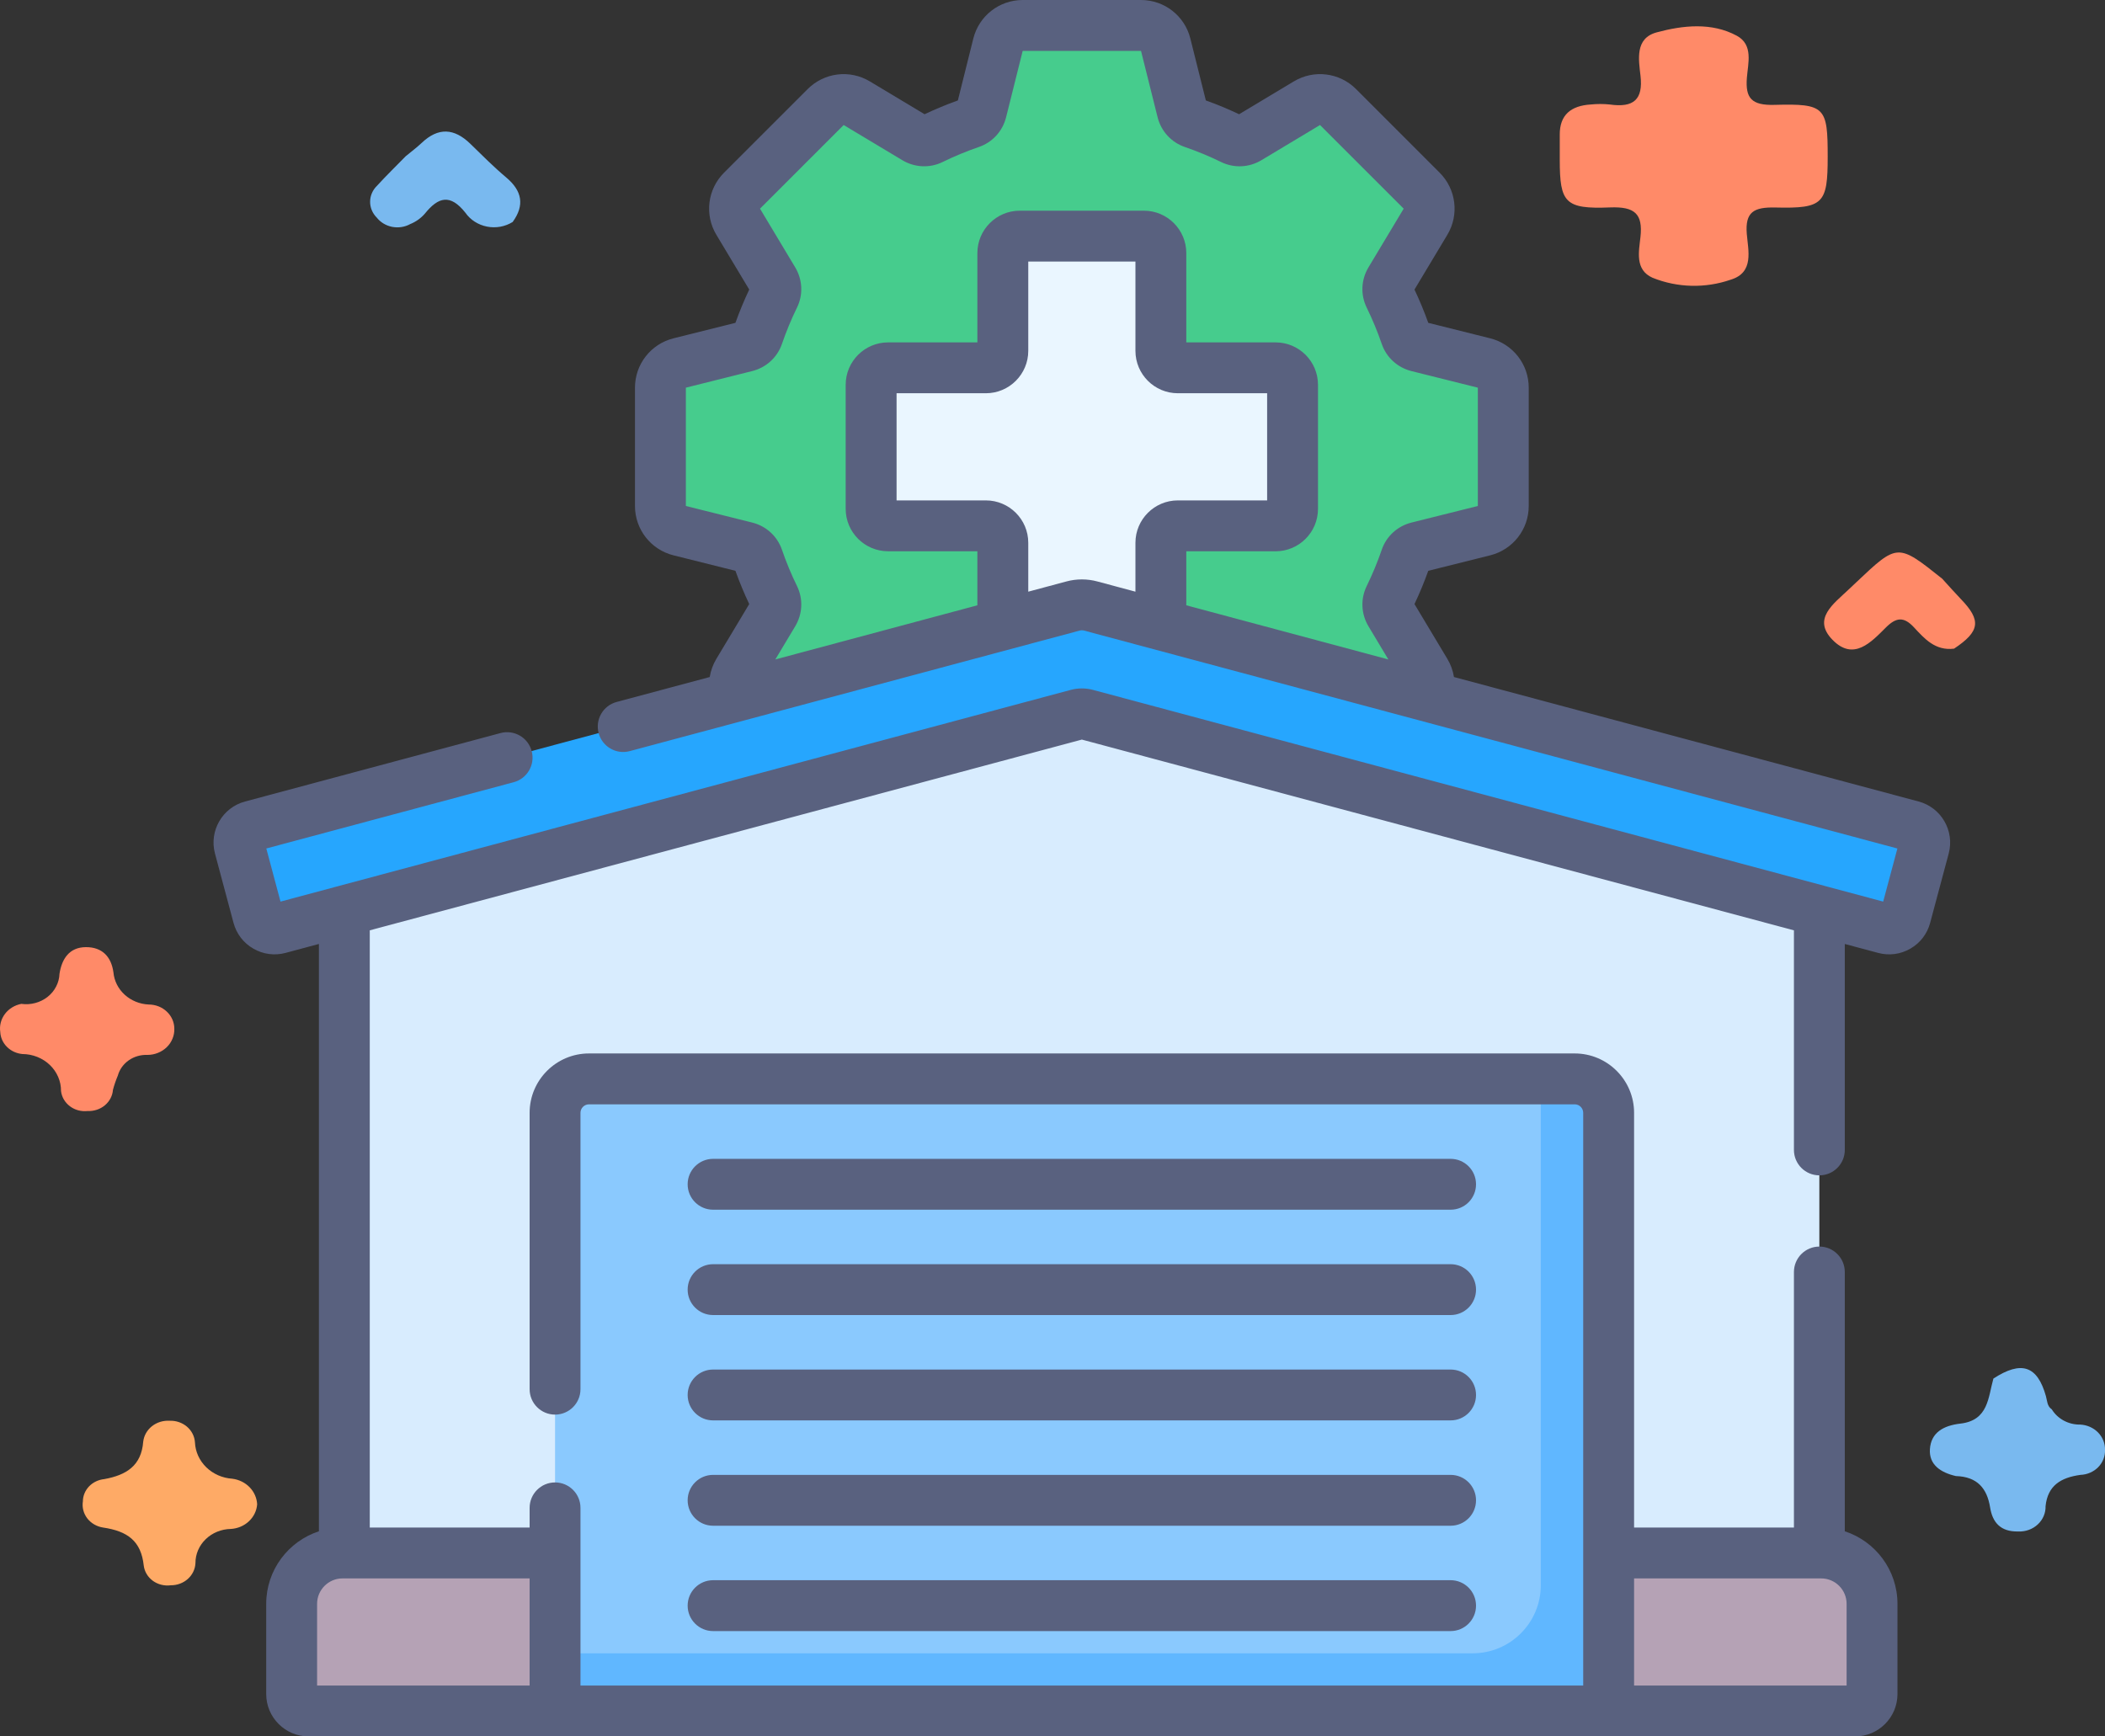 <svg width="80" height="66" viewBox="0 0 80 66" fill="none" xmlns="http://www.w3.org/2000/svg">
<rect x="0" y="0" width="80" height="66" fill="#333333" stroke="none"/>
<path d="M74.333 56.104C73.759 55.971 73.306 55.678 73.346 55.079C73.389 54.452 73.855 54.185 74.504 54.11C75.575 53.986 75.556 53.111 75.759 52.398C76.823 51.706 77.43 51.907 77.756 53.07C77.806 53.249 77.796 53.445 77.978 53.569C78.087 53.747 78.245 53.895 78.435 53.997C78.625 54.099 78.841 54.151 79.059 54.147C79.317 54.16 79.559 54.267 79.735 54.446C79.911 54.625 80.005 54.861 80 55.105C80.005 55.225 79.985 55.346 79.941 55.459C79.897 55.572 79.829 55.676 79.743 55.765C79.656 55.853 79.551 55.925 79.435 55.975C79.319 56.026 79.194 56.054 79.066 56.059C78.324 56.161 77.822 56.462 77.741 57.249C77.745 57.377 77.72 57.505 77.669 57.625C77.618 57.744 77.542 57.852 77.445 57.942C77.348 58.032 77.232 58.103 77.105 58.149C76.978 58.195 76.842 58.216 76.706 58.21C76.025 58.227 75.724 57.86 75.634 57.298C75.518 56.576 75.151 56.128 74.333 56.104Z" fill="#79B9EF"/>
<path d="M74.263 24.655C73.545 24.742 73.142 24.277 72.742 23.847C72.357 23.431 72.066 23.458 71.672 23.851C71.115 24.406 70.446 25.14 69.645 24.32C68.86 23.518 69.693 22.946 70.26 22.404C70.356 22.312 70.452 22.222 70.548 22.132C72.119 20.646 72.119 20.646 73.814 21.997C74.052 22.257 74.284 22.522 74.529 22.777C75.306 23.582 75.248 24 74.263 24.655Z" fill="#FF8A68"/>
<path d="M9.773 57.178C9.755 57.422 9.643 57.652 9.459 57.824C9.275 57.996 9.031 58.099 8.772 58.114C8.412 58.12 8.069 58.26 7.818 58.503C7.566 58.746 7.426 59.073 7.428 59.413C7.418 59.641 7.314 59.856 7.14 60.013C6.965 60.17 6.732 60.257 6.491 60.255C6.371 60.271 6.249 60.264 6.132 60.235C6.015 60.206 5.906 60.155 5.81 60.086C5.714 60.016 5.634 59.929 5.575 59.83C5.515 59.73 5.477 59.621 5.463 59.507C5.362 58.568 4.845 58.197 3.913 58.06C3.674 58.022 3.459 57.897 3.316 57.711C3.174 57.525 3.114 57.293 3.15 57.066C3.151 56.856 3.235 56.653 3.384 56.497C3.534 56.341 3.74 56.242 3.961 56.22C4.806 56.067 5.373 55.708 5.443 54.796C5.469 54.567 5.589 54.357 5.775 54.209C5.962 54.061 6.202 53.987 6.445 54.002C6.688 53.992 6.924 54.073 7.105 54.226C7.285 54.38 7.394 54.593 7.409 54.822C7.424 55.177 7.577 55.514 7.839 55.77C8.101 56.025 8.453 56.18 8.828 56.205C9.082 56.237 9.315 56.352 9.488 56.53C9.66 56.708 9.761 56.937 9.773 57.178Z" fill="#FEAA66"/>
<path d="M15.42 5.937C15.623 5.769 15.836 5.611 16.027 5.431C16.657 4.832 17.263 4.872 17.871 5.462C18.32 5.898 18.761 6.344 19.241 6.747C19.848 7.258 19.942 7.805 19.484 8.437C19.341 8.525 19.182 8.587 19.015 8.617C18.847 8.647 18.675 8.646 18.508 8.613C18.341 8.58 18.183 8.517 18.042 8.426C17.901 8.336 17.781 8.22 17.687 8.085C17.112 7.362 16.66 7.483 16.148 8.119C15.999 8.292 15.807 8.429 15.59 8.517C15.383 8.631 15.139 8.668 14.905 8.623C14.67 8.577 14.462 8.452 14.319 8.271C14.154 8.106 14.063 7.888 14.066 7.661C14.068 7.435 14.164 7.218 14.332 7.057C14.681 6.674 15.056 6.311 15.42 5.937Z" fill="#79B9EF"/>
<path d="M0.81 38.156C0.986 38.181 1.166 38.17 1.338 38.124C1.51 38.079 1.67 37.999 1.807 37.892C1.944 37.784 2.055 37.65 2.133 37.498C2.212 37.347 2.255 37.181 2.261 37.013C2.348 36.454 2.628 36.002 3.266 36C3.873 35.998 4.227 36.35 4.311 36.959C4.34 37.281 4.491 37.583 4.738 37.808C4.985 38.033 5.309 38.165 5.652 38.181C5.78 38.181 5.906 38.205 6.025 38.251C6.143 38.297 6.25 38.365 6.34 38.451C6.431 38.536 6.502 38.638 6.551 38.749C6.6 38.861 6.625 38.98 6.625 39.101C6.629 39.23 6.606 39.359 6.556 39.479C6.507 39.6 6.433 39.71 6.338 39.802C6.242 39.895 6.128 39.969 6.002 40.019C5.876 40.07 5.741 40.096 5.604 40.096C5.35 40.086 5.099 40.158 4.894 40.301C4.689 40.445 4.542 40.65 4.478 40.883C4.404 41.059 4.342 41.239 4.293 41.423C4.276 41.649 4.166 41.86 3.987 42.011C3.807 42.161 3.572 42.239 3.333 42.229C3.213 42.242 3.092 42.233 2.976 42.203C2.86 42.172 2.752 42.119 2.658 42.049C2.564 41.978 2.485 41.89 2.427 41.791C2.369 41.692 2.332 41.582 2.319 41.469C2.321 41.286 2.284 41.104 2.211 40.934C2.138 40.764 2.031 40.609 1.894 40.478C1.758 40.347 1.595 40.244 1.416 40.172C1.237 40.101 1.045 40.064 0.85 40.063C0.627 40.042 0.419 39.946 0.265 39.792C0.11 39.638 0.02 39.437 0.01 39.225C-0.026 38.984 0.037 38.74 0.186 38.541C0.334 38.342 0.558 38.205 0.81 38.156Z" fill="#FF8A68"/>
<path d="M69.461 5.96C69.461 7.736 69.301 7.932 67.476 7.887C66.65 7.867 66.32 8.059 66.386 8.886C66.436 9.516 66.677 10.358 65.774 10.631C64.81 10.965 63.748 10.939 62.804 10.557C62.123 10.253 62.288 9.55 62.346 9.002C62.439 8.129 62.131 7.846 61.185 7.884C59.48 7.952 59.279 7.706 59.278 6.08C59.278 5.76 59.28 5.441 59.278 5.121C59.273 4.369 59.703 4.015 60.463 3.971C60.699 3.947 60.937 3.947 61.173 3.971C62.094 4.104 62.449 3.778 62.347 2.881C62.278 2.268 62.127 1.455 62.963 1.23C63.957 0.962 65.051 0.841 66.008 1.359C66.641 1.701 66.433 2.404 66.39 2.952C66.328 3.728 66.562 4.01 67.44 3.986C69.367 3.933 69.462 4.071 69.461 5.96Z" fill="#FF8A68"/>
<path d="M56.4 13.799L53.878 13.169C53.669 13.116 53.497 12.964 53.427 12.76C53.252 12.248 53.045 11.75 52.809 11.268C52.714 11.075 52.727 10.845 52.838 10.66L54.176 8.431C54.404 8.05 54.344 7.563 54.031 7.25L50.851 4.07C50.537 3.756 50.05 3.696 49.67 3.925L47.441 5.262C47.255 5.373 47.026 5.386 46.832 5.292C46.351 5.056 45.853 4.849 45.341 4.673C45.137 4.603 44.984 4.432 44.932 4.223L44.301 1.701C44.194 1.271 43.807 0.969 43.364 0.969H38.867C38.423 0.969 38.037 1.271 37.929 1.701L37.299 4.223C37.246 4.432 37.094 4.603 36.89 4.673C36.378 4.849 35.88 5.056 35.398 5.292C35.205 5.387 34.975 5.373 34.79 5.262L32.561 3.925C32.18 3.696 31.694 3.756 31.38 4.07L28.2 7.25C27.886 7.563 27.826 8.05 28.055 8.431L29.392 10.66C29.503 10.845 29.517 11.075 29.422 11.268C29.186 11.75 28.979 12.247 28.803 12.76C28.733 12.964 28.562 13.116 28.353 13.169L25.831 13.799C25.401 13.907 25.099 14.293 25.099 14.737V19.233C25.099 19.677 25.401 20.064 25.831 20.171L28.353 20.802C28.562 20.854 28.733 21.007 28.803 21.211C28.979 21.723 29.186 22.221 29.422 22.702C29.517 22.896 29.503 23.125 29.392 23.31L28.055 25.54C27.826 25.92 27.886 26.407 28.2 26.721L31.38 29.9C31.693 30.214 32.18 30.274 32.561 30.046L34.79 28.708C34.975 28.597 35.205 28.584 35.398 28.679C35.88 28.915 36.377 29.121 36.89 29.297C37.094 29.367 37.246 29.539 37.299 29.748L37.929 32.269C38.037 32.7 38.423 33.002 38.867 33.002H43.364C43.807 33.002 44.194 32.7 44.301 32.269L44.932 29.748C44.984 29.539 45.137 29.367 45.341 29.297C45.853 29.121 46.351 28.915 46.832 28.679C47.026 28.584 47.255 28.597 47.44 28.708L49.67 30.046C50.05 30.274 50.537 30.214 50.851 29.9L54.03 26.721C54.344 26.407 54.404 25.92 54.176 25.54L52.838 23.31C52.727 23.125 52.714 22.896 52.809 22.702C53.044 22.221 53.251 21.723 53.427 21.211C53.497 21.007 53.669 20.854 53.878 20.802L56.399 20.171C56.83 20.064 57.132 19.677 57.132 19.233V14.737C57.132 14.293 56.83 13.907 56.4 13.799Z" fill="#46CC8D"/>
<path d="M69.144 59.028L41.115 61.03L13.086 59.028V31.393L41.115 25.387L69.144 31.393V59.028Z" fill="#D8ECFE"/>
<path d="M69.213 59.027H61.136L59.134 61.029L61.136 65.034H70.502C70.858 65.034 71.146 64.745 71.146 64.389V60.961C71.146 59.893 70.281 59.027 69.213 59.027Z" fill="#B5A2B5"/>
<path d="M13.018 59.027C11.95 59.027 11.084 59.893 11.084 60.961V64.389C11.084 64.745 11.373 65.034 11.729 65.034H21.095L23.096 61.029L21.095 59.028H13.018V59.027Z" fill="#B5A2B5"/>
<path d="M48.48 13.982H44.764C44.408 13.982 44.119 13.693 44.119 13.337V9.621C44.119 9.265 43.83 8.977 43.474 8.977H38.757C38.401 8.977 38.113 9.265 38.113 9.621V13.337C38.113 13.693 37.824 13.982 37.468 13.982H33.752C33.396 13.982 33.108 14.27 33.108 14.626V19.343C33.108 19.699 33.396 19.988 33.752 19.988H37.468C37.824 19.988 38.113 20.277 38.113 20.633V24.349C38.113 24.704 38.401 24.993 38.757 24.993H43.474C43.83 24.993 44.119 24.704 44.119 24.349V20.633C44.119 20.277 44.408 19.988 44.764 19.988H48.48C48.836 19.988 49.124 19.699 49.124 19.343V14.626C49.124 14.27 48.836 13.982 48.48 13.982Z" fill="#EAF6FF"/>
<path d="M73.126 32.19L72.421 34.825C72.329 35.171 71.974 35.376 71.628 35.283L41.284 27.153C41.174 27.124 41.058 27.124 40.948 27.153L10.602 35.284C10.257 35.376 9.902 35.171 9.809 34.826L9.104 32.191C9.012 31.845 9.217 31.49 9.562 31.398L40.781 23.032C41 22.974 41.232 22.974 41.451 23.032L72.668 31.398C73.014 31.49 73.219 31.845 73.126 32.19Z" fill="#26A6FE"/>
<path d="M59.847 41.008H22.384C21.672 41.008 21.095 41.585 21.095 42.297V65.033H61.136V42.297C61.136 41.585 60.559 41.008 59.847 41.008Z" fill="#8AC9FE"/>
<path d="M59.847 41.008H58.558V60.25C58.558 61.681 57.398 62.841 55.967 62.841H21.095V65.033H61.136V42.297C61.136 41.585 60.559 41.008 59.847 41.008Z" fill="#60B7FF"/>
<path d="M72.919 30.465L55.257 25.733C55.219 25.492 55.135 25.257 55.005 25.041L53.757 22.96C53.952 22.548 54.128 22.124 54.281 21.696L56.634 21.108C57.496 20.892 58.099 20.121 58.099 19.232V14.735C58.099 13.846 57.496 13.075 56.634 12.859L54.281 12.271C54.128 11.842 53.952 11.418 53.757 11.006L55.005 8.926C55.462 8.164 55.343 7.193 54.714 6.564L51.535 3.384C50.906 2.756 49.934 2.636 49.172 3.094L47.092 4.342C46.68 4.147 46.256 3.971 45.828 3.818L45.239 1.464C45.024 0.602 44.252 0 43.364 0H38.867C37.978 0 37.207 0.602 36.991 1.464L36.403 3.818C35.975 3.971 35.551 4.147 35.138 4.342L33.058 3.094C32.296 2.636 31.325 2.756 30.696 3.385L27.517 6.564C26.888 7.193 26.768 8.164 27.226 8.926L28.474 11.006C28.279 11.418 28.103 11.842 27.95 12.271L25.597 12.859C24.734 13.075 24.132 13.846 24.132 14.735V19.232C24.132 20.121 24.734 20.892 25.597 21.108L27.95 21.696C28.103 22.124 28.279 22.549 28.474 22.96L27.226 25.041C27.096 25.257 27.012 25.492 26.973 25.733L23.435 26.681C22.919 26.819 22.613 27.349 22.751 27.865C22.889 28.381 23.419 28.688 23.935 28.549L41.031 23.968C41.087 23.953 41.145 23.953 41.201 23.968L72.11 32.251L71.57 34.269L41.534 26.221C41.26 26.148 40.971 26.148 40.698 26.221L10.661 34.269L10.121 32.25L19.523 29.731C20.038 29.593 20.345 29.063 20.206 28.547C20.068 28.031 19.538 27.725 19.022 27.863L9.312 30.465C8.452 30.695 7.94 31.582 8.17 32.442L8.875 35.077C8.987 35.493 9.254 35.842 9.628 36.057C10.001 36.273 10.436 36.33 10.853 36.219L12.12 35.879V58.203C10.959 58.581 10.117 59.675 10.117 60.961V64.389C10.117 65.277 10.84 66 11.729 66H70.502C71.391 66 72.113 65.277 72.113 64.389V60.961C72.113 59.675 71.272 58.582 70.111 58.203V48.348C70.111 47.814 69.678 47.381 69.145 47.381C68.611 47.381 68.178 47.814 68.178 48.348V58.06H62.103V42.297C62.103 41.053 61.091 40.041 59.847 40.041H22.384C21.14 40.041 20.128 41.053 20.128 42.297V52.801C20.128 53.335 20.561 53.768 21.095 53.768C21.629 53.768 22.061 53.335 22.061 52.801V42.297C22.061 42.12 22.206 41.975 22.384 41.975H59.847C60.025 41.975 60.169 42.12 60.169 42.297V64.066H22.061V57.313C22.061 56.779 21.629 56.346 21.095 56.346C20.561 56.346 20.128 56.779 20.128 57.313V58.06H14.053V35.361L41.116 28.111L68.178 35.362V43.708C68.178 44.242 68.611 44.674 69.144 44.674C69.678 44.674 70.111 44.242 70.111 43.708V35.88L71.378 36.219C71.802 36.332 72.236 36.27 72.603 36.057C72.977 35.842 73.244 35.494 73.355 35.077L74.06 32.442C74.29 31.582 73.778 30.695 72.919 30.465ZM30.29 22.275C30.071 21.829 29.879 21.364 29.718 20.895C29.541 20.381 29.119 19.995 28.587 19.862L26.066 19.232V14.735L28.587 14.104C29.119 13.972 29.541 13.585 29.718 13.072C29.879 12.602 30.071 12.138 30.29 11.691C30.529 11.203 30.503 10.631 30.221 10.161L28.884 7.931L32.063 4.752L34.293 6.089C34.763 6.371 35.335 6.397 35.824 6.158C36.27 5.939 36.735 5.747 37.204 5.586C37.718 5.409 38.104 4.987 38.237 4.455L38.867 1.934H43.364L43.994 4.455C44.127 4.987 44.513 5.409 45.027 5.586C45.496 5.747 45.96 5.939 46.407 6.158C46.895 6.397 47.468 6.372 47.938 6.09L50.167 4.752L53.347 7.931L52.009 10.161C51.727 10.631 51.701 11.203 51.941 11.692C52.159 12.138 52.352 12.602 52.513 13.072C52.689 13.586 53.112 13.972 53.643 14.105L56.165 14.735V19.232L53.644 19.862C53.112 19.995 52.689 20.381 52.513 20.895C52.352 21.365 52.159 21.829 51.941 22.275C51.702 22.764 51.727 23.336 52.009 23.806L52.764 25.065L45.085 23.007V20.954H48.479C49.368 20.954 50.09 20.231 50.09 19.342V14.625C50.09 13.736 49.368 13.014 48.479 13.014H45.085V9.62C45.085 8.731 44.362 8.008 43.474 8.008H38.757C37.868 8.008 37.145 8.731 37.145 9.62V13.014H33.752C32.863 13.014 32.14 13.736 32.14 14.625V19.342C32.14 20.23 32.863 20.953 33.752 20.953H37.145V23.007L29.466 25.065L30.221 23.806C30.503 23.336 30.529 22.764 30.29 22.275ZM40.531 22.1L39.079 22.489V20.631C39.079 19.742 38.356 19.02 37.468 19.02H34.074V14.947H37.468C38.356 14.947 39.079 14.224 39.079 13.336V9.942H43.152V13.336C43.152 14.224 43.875 14.947 44.763 14.947H48.157V19.02H44.763C43.875 19.02 43.152 19.742 43.152 20.631V22.489L41.702 22.1C41.319 21.997 40.913 21.997 40.531 22.1ZM69.213 59.994C69.746 59.994 70.18 60.427 70.18 60.961V64.066H62.103V59.994H69.213ZM20.128 64.066H12.051V60.961C12.051 60.427 12.485 59.994 13.018 59.994H20.128V64.066Z" fill="#59617F"/>
<path d="M27.101 45.98H55.13C55.664 45.98 56.096 45.548 56.096 45.014C56.096 44.48 55.664 44.047 55.13 44.047H27.101C26.567 44.047 26.134 44.48 26.134 45.014C26.134 45.548 26.567 45.98 27.101 45.98Z" fill="#59617F"/>
<path d="M27.101 49.984H55.13C55.664 49.984 56.096 49.552 56.096 49.018C56.096 48.483 55.664 48.051 55.13 48.051H27.101C26.567 48.051 26.134 48.483 26.134 49.018C26.134 49.552 26.567 49.984 27.101 49.984Z" fill="#59617F"/>
<path d="M27.101 53.988H55.13C55.664 53.988 56.096 53.556 56.096 53.022C56.096 52.487 55.664 52.055 55.13 52.055H27.101C26.567 52.055 26.134 52.487 26.134 53.022C26.134 53.556 26.567 53.988 27.101 53.988Z" fill="#59617F"/>
<path d="M27.101 57.992H55.13C55.664 57.992 56.096 57.559 56.096 57.025C56.096 56.491 55.664 56.059 55.13 56.059H27.101C26.567 56.059 26.134 56.491 26.134 57.025C26.134 57.559 26.567 57.992 27.101 57.992Z" fill="#59617F"/>
<path d="M27.101 61.996H55.13C55.664 61.996 56.096 61.563 56.096 61.029C56.096 60.495 55.664 60.062 55.13 60.062H27.101C26.567 60.062 26.134 60.495 26.134 61.029C26.134 61.563 26.567 61.996 27.101 61.996Z" fill="#59617F"/>
</svg>
